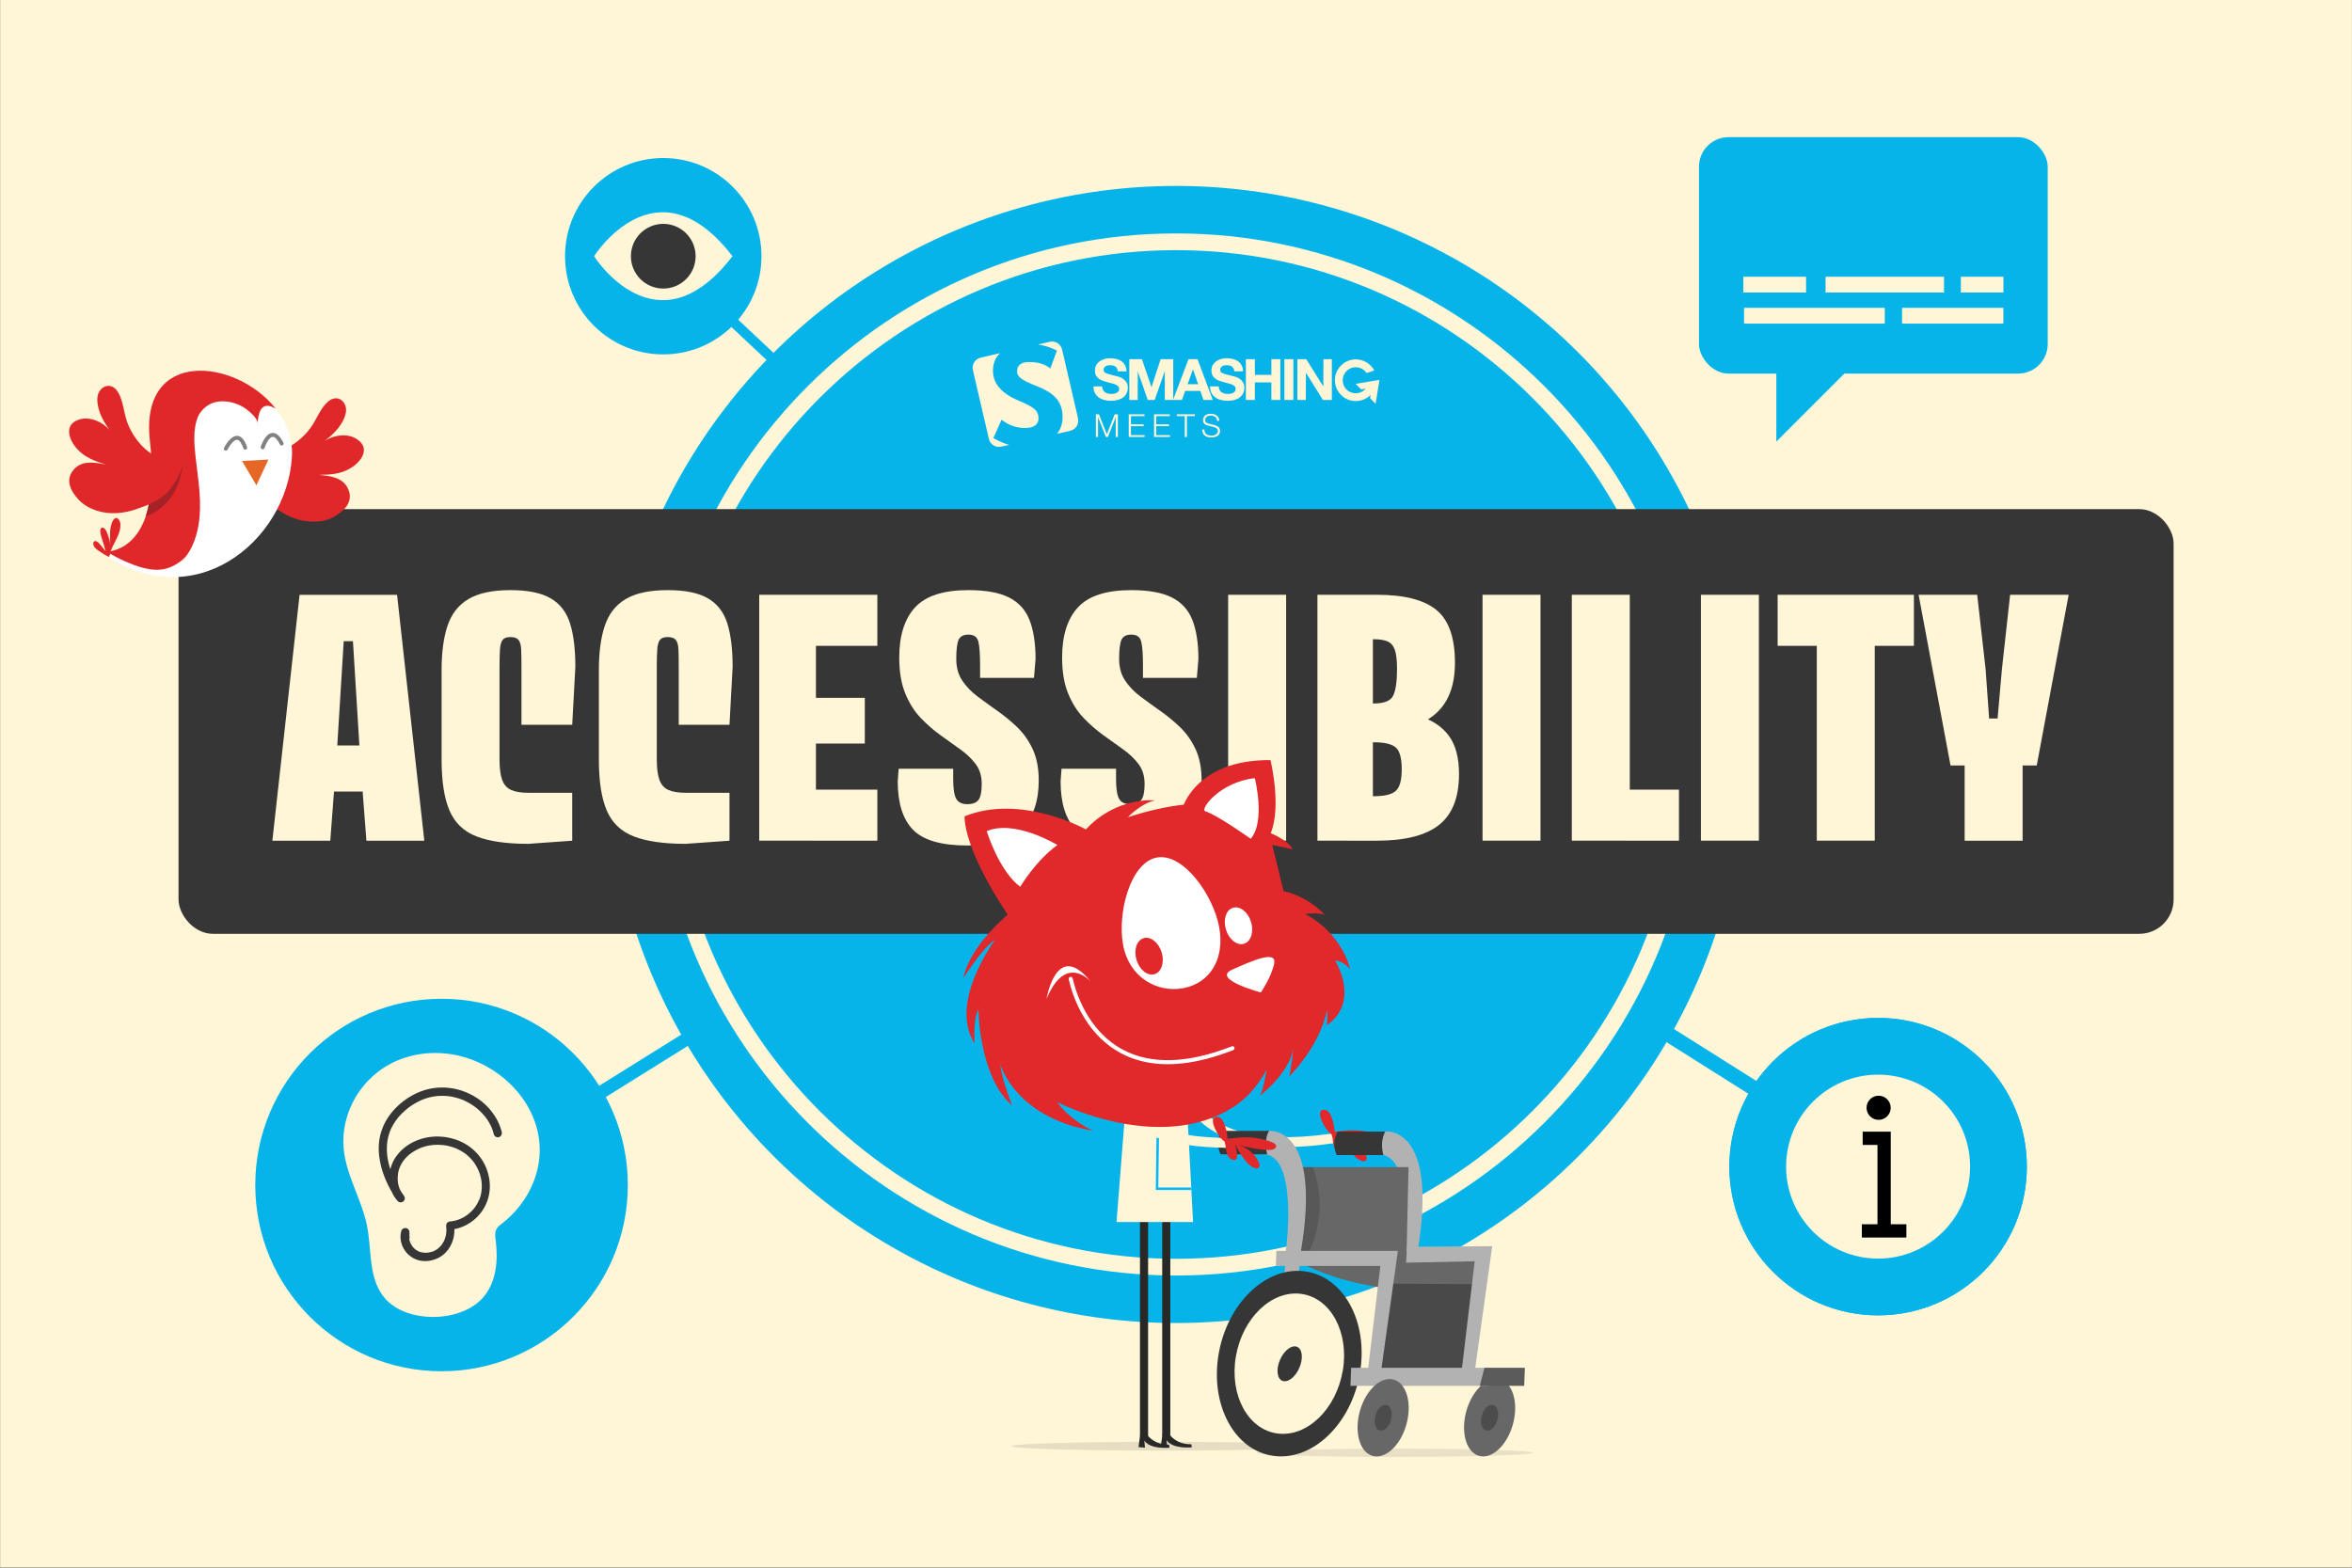 <svg viewBox="0 0 450 300" xmlns="http://www.w3.org/2000/svg"><rect x="0" y="0" width="450" height="300" fill="#333333" stroke="none"/><path d="m.02 0h449.97v299.96h-449.97z" fill="#fff5d7"/><path d="m88.39 225.63 80.8-50.41" fill="none" stroke="#06b4ea" stroke-miterlimit="10" stroke-width="2.5"/><path d="m126.9 49.03 106.38 99.89" fill="none" stroke="#06b4ea" stroke-miterlimit="10" stroke-width="1.91"/><circle cx="126.9" cy="49.03" fill="#06b4ea" r="18.79"/><path d="m113.66 49.03s11.93 18.92 26.48 0c-14.55-18.92-26.48 0-26.48 0z" fill="#fff5d7"/><circle cx="126.9" cy="49.03" fill="#363636" r="6.19"/><path d="m359.33 223.25-96.75-61" fill="none" stroke="#06b4ea" stroke-miterlimit="10" stroke-width="2.89"/><circle cx="359.33" cy="223.25" fill="#06b4ea" r="28.46"/><circle cx="225.01" cy="144.38" fill="#06b4ea" r="108.8"/><path d="m225.01 244.09c-54.98 0-99.71-44.73-99.71-99.71s44.73-99.71 99.71-99.71 99.71 44.73 99.71 99.71-44.73 99.71-99.71 99.71zm0-196.22c-53.22 0-96.51 43.3-96.51 96.51s43.3 96.51 96.51 96.51 96.51-43.3 96.51-96.51-43.3-96.51-96.51-96.51z" fill="#fff5d7"/><path d="m261.65 73.08-2.29.38 1.06 1.05.87-.14c-.56.66-1.46 1.03-2.44.83s-1.72-.98-1.9-1.93c-.31-1.6.9-2.99 2.45-2.99.85 0 1.61.44 2.06 1.1l1.48-.47c-.68-1.27-2.01-2.14-3.54-2.14-2.46 0-4.4 2.22-3.93 4.75.28 1.49 1.43 2.72 2.9 3.1s2.92-.11 3.86-1.04l-.1.62 1.06 1.06.37-2.28.37-2.28-2.28.37zm-46.15.07c-.18-.29-.4-.5-.65-.68-.25-.16-.52-.29-.77-.36-.27-.09-.47-.14-.6-.16l-1.19-.31c-.31-.08-.54-.16-.71-.24s-.29-.16-.34-.26-.08-.23-.08-.37c0-.17.03-.3.1-.42.08-.1.17-.19.28-.26.12-.08.24-.13.37-.16.14-.03.28-.05.42-.05.2 0 .4.03.58.06s.34.1.48.19c.13.09.24.21.32.36.09.15.14.35.15.58h1.67c0-.45-.1-.83-.27-1.15s-.4-.58-.69-.79c-.29-.2-.63-.35-1.01-.44-.36-.09-.76-.14-1.16-.14-.35 0-.7.04-1.04.14-.35.1-.66.24-.94.44-.28.19-.51.44-.68.74-.17.29-.25.64-.25 1.04 0 .36.06.66.19.92.14.25.32.46.53.62.21.17.47.31.74.41.28.1.57.19.86.26.29.08.57.15.84.22.28.07.53.14.74.23.22.09.4.2.53.33.14.13.2.3.2.52 0 .19-.04.36-.15.49-.1.12-.24.21-.38.3-.15.07-.32.12-.49.14-.17.03-.34.03-.49.03-.23 0-.45-.02-.66-.07s-.39-.14-.56-.25c-.15-.12-.27-.27-.37-.46-.1-.18-.15-.4-.15-.66h-1.65c-.01.48.08.89.26 1.25.17.35.42.63.73.86s.67.39 1.07.49c.41.11.82.16 1.26.16.53 0 .99-.06 1.4-.18.41-.13.74-.3 1.02-.52.28-.23.48-.49.62-.8.13-.3.2-.63.2-.99 0-.44-.09-.79-.28-1.07zm13.64-4.41h-1.75l-2.92 7.7v-7.7h-2.41l-1.74 5.36-1.84-5.36h-2.41v7.8h1.6l.02-5.47 1.91 5.47h1.32l1.94-5.52v5.52h3.28l.62-1.73h2.91l.59 1.73h1.78l-2.92-7.8zm-1.92 4.78 1.03-2.85.99 2.85zm10.58-.37c-.18-.29-.4-.5-.65-.68-.25-.16-.52-.29-.77-.36-.26-.09-.46-.14-.6-.16l-1.2-.31c-.29-.08-.53-.16-.7-.24s-.28-.16-.34-.26c-.05-.1-.08-.23-.08-.37 0-.17.03-.3.1-.42.07-.1.16-.19.27-.26.13-.08.25-.13.39-.16s.27-.05.41-.05c.21 0 .41.03.58.06.18.03.34.1.47.19.14.09.25.21.32.36.09.15.15.35.16.58h1.66c0-.45-.08-.83-.26-1.15-.16-.32-.4-.58-.69-.79-.29-.2-.63-.35-1.01-.44-.37-.09-.76-.14-1.17-.14-.34 0-.69.04-1.04.14s-.66.24-.94.44c-.27.19-.5.44-.68.74-.17.29-.25.64-.25 1.04 0 .36.07.66.19.92.15.25.32.46.54.62.21.17.47.31.74.41s.56.19.85.26c.28.08.57.15.84.22s.52.14.74.23.39.2.53.33.2.3.2.52c0 .19-.04.36-.15.49-.09.12-.22.21-.37.3-.16.07-.32.12-.5.14-.18.03-.33.03-.49.03-.22 0-.43-.02-.65-.07-.2-.05-.4-.14-.55-.25-.16-.12-.28-.27-.38-.46-.09-.18-.14-.4-.14-.66h-1.66c-.01.48.08.89.26 1.25.18.35.43.63.74.86s.67.39 1.07.49c.41.11.82.16 1.25.16.53 0 1-.06 1.4-.18.42-.13.75-.3 1.02-.52.27-.23.48-.49.62-.8.14-.3.2-.63.2-.99 0-.44-.09-.79-.28-1.07zm5.45-4.41v2.99h-3.16v-2.99h-1.72v7.8h1.72v-3.37h3.16v3.37h1.71v-7.8zm2.49 0v7.8h1.72v-7.8zm7.47 0-.02 5.23-3.26-5.23h-1.7v7.8h1.61l.02-5.22 3.25 5.22h1.71v-7.8h-1.6z" fill="#fff5d7"/><path d="m206.26 80.07-3.05-13.17c-.25-1.07-1.32-1.74-2.38-1.49l-2.23.51c.25.04.51.09.76.14.99.22 1.95.56 2.86 1.03l-1.27 3.43c-.97-.82-2.32-1.24-4.04-1.24-1.54 0-2.32.61-2.32 1.84 0 .48.26.92.76 1.3.51.39 1.59.92 3.26 1.58 1.14.44 2.05.96 2.75 1.53.33.27.61.55.85.84.73.93 1.09 2.06 1.09 3.39s-.36 2.37-1.06 3.26l2.52-.58c1.07-.25 1.73-1.31 1.49-2.38z" fill="#fff5d7"/><path d="m194.89 76.66c-.89-.37-1.66-.78-2.31-1.23-1.73-1.21-2.6-2.69-2.6-4.47 0-1.18.33-2.17.97-2.97.12-.14.24-.28.37-.41l-3.69.86c-1.07.24-1.73 1.3-1.49 2.38l3.06 13.17c.25 1.07 1.31 1.73 2.38 1.48l1.52-.34s-.09-.02-.13-.03c-.75-.2-1.71-.62-2.92-1.26l1.58-3.52c1.33 1.05 2.82 1.58 4.48 1.58s2.59-.62 2.59-1.84c0-.72-.26-1.32-.77-1.77-.52-.46-1.54-1-3.04-1.63z" fill="#fff5d7"/><path d="m209.65 79.28h.61l1.51 3.81 1.5-3.81h.61v4.35h-.41v-3.76h-.01l-1.49 3.76h-.39l-1.49-3.76h-.01v3.76h-.41v-4.35z" fill="#fff5d7"/><path d="m215.96 79.28h3.01v.35h-2.59v1.57h2.43v.35h-2.43v1.72h2.62v.35h-3.04v-4.35z" fill="#fff5d7"/><path d="m220.8 79.28h3.01v.35h-2.59v1.57h2.43v.35h-2.43v1.72h2.62v.35h-3.04v-4.35z" fill="#fff5d7"/><path d="m225.16 79.28h3.45v.35h-1.52v4h-.41v-4h-1.52z" fill="#fff5d7"/><path d="m230.44 82.19c-.02.9.63 1.17 1.42 1.17.46 0 1.15-.25 1.15-.88 0-.49-.49-.69-.9-.79l-.97-.24c-.51-.13-.98-.37-.98-1.05 0-.43.27-1.22 1.5-1.22.86 0 1.62.46 1.61 1.35h-.41c-.02-.66-.57-1-1.19-1-.57 0-1.09.22-1.09.87 0 .41.3.58.66.66l1.06.26c.62.16 1.13.43 1.13 1.15 0 .3-.12 1.24-1.67 1.24-1.03 0-1.79-.46-1.74-1.52h.41z" fill="#fff5d7"/><rect fill="#363636" height="81.27" rx="6.57" width="381.71" x="34.16" y="97.43"/><g fill="#fff5d7"><path d="m52.11 160.88 5.21-47.05h8.99l-1.98 32.07-1.14 14.98h-11.09zm6.66-9.41v-8.81h15.28v8.81zm4.49-28.77v-8.87h6.89v8.87zm6.84 38.18-1.14-14.98-1.98-32.07h8.99l5.21 47.05h-11.09z"/><path d="m97.67 112.93c3.32 0 5.87.52 7.67 1.56s3.04 2.64 3.72 4.79c.68 2.16 1.02 4.94 1.02 8.33l-.6 11.09h-9.71v-11.09c0-1.4-.02-2.52-.06-3.36s-.21-1.44-.51-1.8-.81-.54-1.53-.54-1.22.18-1.5.54-.45.96-.51 1.8-.09 1.96-.09 3.36v17.74c0 1.68.17 2.98.51 3.9s.91 1.56 1.71 1.92 1.9.54 3.3.54h8.39v9.17l-8.39.6c-4.16 0-7.45-.47-9.89-1.41s-4.17-2.58-5.18-4.92c-1.02-2.34-1.53-5.6-1.53-9.8v-17.14c0-3.4.38-6.22 1.14-8.48s2.09-3.96 3.99-5.09c1.9-1.14 4.59-1.71 8.06-1.71z"/><path d="m127.76 112.93c3.32 0 5.87.52 7.67 1.56s3.04 2.64 3.72 4.79c.68 2.16 1.02 4.94 1.02 8.33l-.6 11.09h-9.71v-11.09c0-1.4-.02-2.52-.06-3.36s-.21-1.44-.51-1.8-.81-.54-1.53-.54-1.22.18-1.5.54-.45.96-.51 1.8-.09 1.96-.09 3.36v17.74c0 1.68.17 2.98.51 3.9s.91 1.56 1.71 1.92 1.9.54 3.3.54h8.39v9.17l-8.39.6c-4.16 0-7.45-.47-9.89-1.41s-4.17-2.58-5.18-4.92c-1.02-2.34-1.53-5.6-1.53-9.8v-17.14c0-3.4.38-6.22 1.14-8.48s2.09-3.96 3.99-5.09c1.9-1.14 4.59-1.71 8.06-1.71z"/><path d="m145.26 113.82h10.85v47.05h-10.85zm10.25 0h12.35v9.77h-12.35zm0 19.72h9.95v8.75h-9.95zm0 17.57h12.35v9.77h-12.35z"/><path d="m185.3 112.93c3.32 0 5.9.47 7.76 1.41s3.17 2.39 3.93 4.35 1.14 4.44 1.14 7.43l-.3 3.6h-10.31v-2.4c0-2.12-.11-3.63-.33-4.53s-.85-1.35-1.89-1.35c-.96 0-1.59.33-1.89.99s-.45 1.89-.45 3.69c0 1.6.38 2.97 1.14 4.11s1.74 2.16 2.94 3.06 2.47 1.82 3.81 2.76 2.61 1.99 3.81 3.15 2.18 2.56 2.94 4.2 1.14 3.64 1.14 5.99c0 3.88-1.04 6.91-3.12 9.11s-5.59 3.3-10.55 3.3-8.41-1-10.37-3-2.94-5.09-2.94-9.29l.18-2.4h10.43v1.98c0 1.8.19 3.05.57 3.75s1.09 1.05 2.13 1.05 1.76-.28 2.16-.84.6-1.58.6-3.06-.38-2.73-1.14-3.75-1.74-1.96-2.94-2.82-2.47-1.77-3.81-2.73-2.61-2.07-3.81-3.33-2.18-2.82-2.94-4.68-1.14-4.14-1.14-6.86c0-4.2 1.01-7.39 3.03-9.59s5.42-3.3 10.22-3.3z"/><path d="m216.46 112.93c3.32 0 5.9.47 7.76 1.41s3.17 2.39 3.93 4.35 1.14 4.44 1.14 7.43l-.3 3.6h-10.31v-2.4c0-2.12-.11-3.63-.33-4.53s-.85-1.35-1.89-1.35c-.96 0-1.59.33-1.89.99s-.45 1.89-.45 3.69c0 1.6.38 2.97 1.14 4.11s1.74 2.16 2.94 3.06 2.47 1.82 3.81 2.76 2.61 1.99 3.81 3.15 2.18 2.56 2.94 4.2 1.14 3.64 1.14 5.99c0 3.88-1.04 6.91-3.12 9.11s-5.59 3.3-10.55 3.3-8.41-1-10.37-3-2.94-5.09-2.94-9.29l.18-2.4h10.43v1.98c0 1.8.19 3.05.57 3.75s1.09 1.05 2.13 1.05 1.76-.28 2.16-.84.6-1.58.6-3.06-.38-2.73-1.14-3.75-1.74-1.96-2.94-2.82-2.47-1.77-3.81-2.73-2.61-2.07-3.81-3.33-2.18-2.82-2.94-4.68-1.14-4.14-1.14-6.86c0-4.2 1.01-7.39 3.03-9.59s5.42-3.3 10.22-3.3z"/><path d="m234.98 113.82h11.09v47.05h-11.09z"/><path d="m252.06 113.82h10.61v47.05h-10.61zm10.79 20.8c2 0 3.24-.51 3.72-1.53s.72-2.73.72-5.12c0-1.6-.14-2.8-.42-3.6s-.74-1.34-1.38-1.62-1.52-.42-2.64-.42h-4.86v-8.51h5.45c5.23 0 9.03.97 11.39 2.91s3.54 5.3 3.54 10.1c0 4.48-1.31 7.79-3.93 9.95s-6.48 3.24-11.6 3.24h-5.45v-5.39h5.45zm0 17.75c2.04 0 3.44-.34 4.2-1.02s1.14-2.06 1.14-4.14-.38-3.51-1.14-4.17-2.16-.99-4.2-.99h-5.45v-6.05h5.45c3.4 0 6.31.36 8.75 1.08s4.3 1.96 5.6 3.72 1.95 4.2 1.95 7.31c0 4.48-1.27 7.72-3.81 9.74s-6.5 3.03-11.9 3.03h-5.45v-8.51z"/><path d="m283.65 113.82h11.09v47.05h-11.09z"/><path d="m300.73 113.82h11.09v47.05h-11.09zm10.25 37.29h10.25v9.77h-10.25z"/><path d="m325.43 113.82h11.09v47.05h-11.09z"/><path d="m340.11 113.82h26.07v9.77h-26.07zm7.49 0h11.09v47.05h-11.09z"/><path d="m384.58 113.82h11.21l-6.11 32.67h-2.7v14.39h-11.09v-14.39h-2.7l-6.11-32.67h11.21l1.62 14.33.66 9.35h1.62l.84-9.53 1.56-14.15z"/></g><path d="m47.22 85.54c4.09 3.02 9.53-.05 12.14-3.59 1.15-1.55 1.92-3.8 3.32-5.02 1.96-1.82 4.12.17 3.39 2.47-.63 2.2-2.59 4.02-4.42 5.31 1.73-1.38 4.71-1.98 6.65-.66 2.73 1.77.72 4.47-1.37 5.62-1.84 1.09-3.87 1.17-5.95 1.21 2.14.2 4.61.44 5.62 2.67 1.09 2.38-.64 4.15-2.6 5.29-1.13.66-2.44.95-3.73.99-2.62.09-5.09-.87-7.22-2.36-1.8-1.27-3.62-2.7-4.76-4.61-.94-1.7-1.94-4.76-1-6.58l-.08-.72z" fill="#e0282b"/><path d="m19.18 105.61s12.14 1.69 9.51-21.16c-2.62-22.85 28.18-13.2 27.16 3.02-1.02 16.21-18.91 30.86-36.67 18.14z" fill="#fff"/><path d="m20.54 105.59c3.1-.36 10.21-3.11 8.14-21.14-2.06-17.96 16.54-15.84 24.09-6.23-.23-.14-.48-.27-.74-.37-2.16-.87-2.64 1.4-2.72 3.04-.24-.98-1.24-1.84-1.99-2.45-1.71-1.36-4.23-2.02-6.36-1.42-1.23.35-2.51 1.45-3.03 2.61-1.02 2.26-.8 5.27-.53 7.68.43 3.77 1.09 7.55.8 11.36-.2 2.58-.88 5.33-2.38 7.48-.85 1.21-2.62 2.28-4.03 2.66-2.67.7-5.57-.38-7.99-1.45-1.1-.49-2.21-1.06-3.26-1.75z" fill="#e0282b"/><path d="m21.07 106.03c.1-.78.52-1.52.87-2.21.38-.76.79-1.52.98-2.35.16-.68.24-1.53-.24-2.11-.52-.61-1.04.08-1.24.59-.27.68-.37 1.45-.39 2.18-.02.75.04 1.49.03 2.24.01-.78-.29-1.63-.57-2.34-.13-.33-.4-1.01-.84-1.05-.88-.08-.3 1.69-.19 2.03.26.8.5 1.61.73 2.42-.36-.31-.61-.73-.93-1.08-.26-.29-.52-.7-.93-.79-.31-.07-.51.13-.51.44 0 .66.59 1.1 1.08 1.43.62.42 1.25.85 1.93 1.15l.23-.54z" fill="#e0282b"/><path d="m51.36 87.94-5.05.28 2.75 4.66z" fill="#e66725"/><path d="m27.9 98.78s6.59-1.67 7.07-10.64l-6.41 7.65s-.03.94-.66 3z" fill="#a62226"/><path d="m34.96 87.68c-4.78 1.74-9.12-2.75-10.62-6.88-.66-1.81-.77-4.19-1.77-5.76-1.36-2.3-4-1-3.95 1.41-.01 2.29 1.35 4.59 2.74 6.34-1.27-1.81-3.95-3.23-6.19-2.51-3.12.93-1.95 4.08-.28 5.77 1.46 1.57 3.38 2.22 5.36 2.85-2.11-.41-4.55-.88-6.15.97-1.72 1.98-.56 4.16 1 5.81.9.95 2.07 1.6 3.3 2.01 2.49.83 5.13.61 7.59-.22 2.08-.7 4.23-1.56 5.87-3.08 1.38-1.37 3.45-4.66 3.07-6.68z" fill="#e0282b"/><path d="m50.28 85.98c.15 0 .28-.11.33-.26.26-.79.9-2.07 1.55-2.12.42-.03.92.49 1.41 1.46.09.18.32.26.5.16.18-.09.26-.32.16-.5-.66-1.31-1.36-1.92-2.12-1.87h-.01c-1.36.11-2.12 2.37-2.21 2.63-.06.2.04.41.24.47.05.01.09.02.14.02z" fill="#818181"/><path d="m46.94 86.05s.06 0 .1-.02c.2-.07.3-.28.23-.47-.48-1.4-1.08-2.1-1.85-2.15-1.34-.09-2.43 2.05-2.55 2.29-.09.18-.01.41.17.5s.41.01.5-.17c.37-.75 1.22-1.92 1.83-1.88.42.03.84.61 1.19 1.64.06.16.21.26.38.25z" fill="#818181"/><rect fill="#06b4ea" height="45.24" rx="5.65" width="66.72" x="325.06" y="26.25"/><path d="m339.86 65.32v19.18l19.81-19.81z" fill="#06b4ea"/><path d="m333.54 52.96h12.01v3.02h-12.01z" fill="#fff5d7"/><path d="m349.28 52.96h22.66v3.02h-22.66z" fill="#fff5d7"/><path d="m375.16 52.96h8.15v3.02h-8.15z" fill="#fff5d7"/><path d="m333.68 58.91h26.93v3.02h-26.93z" fill="#fff5d7"/><path d="m363.91 58.91h19.39v3.02h-19.39z" fill="#fff5d7"/><circle cx="84.48" cy="226.77" fill="#06b4ea" r="35.64"/><path d="m71.22 206.04c-3.49 3.17-5.61 7.88-5.53 12.66.09 5.64 3.51 10.57 4.56 16.02 1 5.18.01 11.49 4.82 15.03 4.66 3.43 13.46 3 17.36-1.46 2.52-2.87 2.9-7.06 2.42-10.85-.1-.78-.22-1.62.17-2.3.24-.42.65-.71 1.03-1.01 3.4-2.63 5.92-6.42 6.84-10.62 2.2-10.04-5.57-19.24-15.08-21.48-4.81-1.13-10.06-.46-14.25 2.21-.83.53-1.61 1.13-2.34 1.79z" fill="#fff5d7"/><path d="m78.33 236.71c0-.31 0-.63 0-.94 0-.39-.3-.72-.68-.77s-.76.18-.87.56c-.33 1.14-.12 2.39.47 3.41s1.56 1.82 2.71 2.16c1.2.36 2.49.21 3.63-.28s2.02-1.36 2.59-2.42c.32-.59.55-1.23.66-1.89.13-.75.13-1.47.02-2.22l-.76 1c2.9-.21 5.57-2.1 6.81-4.72.64-1.35.91-2.84.78-4.33s-.62-3-1.45-4.29-1.96-2.36-3.29-3.12-2.9-1.22-4.47-1.34c-2.96-.24-6.14.83-8.13 3.09-.49.55-.92 1.17-1.22 1.85-.33.73-.53 1.47-.62 2.27-.17 1.44.13 2.98.9 4.22.2.32.44.63.69.91.28.3.84.3 1.12 0 .14-.15.24-.35.23-.56 0-.22-.09-.38-.23-.56.22.28.11.14.05.06-.07-.1-.14-.19-.21-.29-.24-.35-.47-.7-.68-1.06-.31-.53-.6-1.06-.87-1.62-.08-.16-.15-.32-.22-.48-.04-.08-.07-.17-.11-.25 0-.02-.01-.03-.02-.05-.05-.11.08.18.04.1-.02-.05-.04-.1-.06-.14-.15-.36-.28-.72-.41-1.09-.29-.88-.51-1.78-.64-2.7l.03.21c-.13-1-.15-2.01-.01-3.01l-.03.21c.11-.82.32-1.62.63-2.38.07-.18-.07.16 0 0 .02-.05.04-.09.06-.14.05-.11.1-.21.15-.32.1-.19.2-.38.31-.57.12-.2.24-.4.38-.6.06-.09.12-.18.18-.26.03-.04.06-.09.1-.13.02-.03.04-.05.06-.08.08-.1-.01 0-.04.04.06-.1.15-.19.22-.28.09-.1.17-.21.27-.31.17-.19.34-.37.52-.55.38-.38.79-.73 1.21-1.06.1-.08-.04.03-.05.04.02-.02.05-.04.07-.05.05-.04.11-.08.16-.12.11-.08.21-.15.32-.23.21-.14.42-.28.64-.41.42-.25.85-.47 1.29-.67.06-.03.28-.12.03-.02.06-.03.12-.05.19-.08.12-.05.25-.1.37-.14.23-.08.47-.16.71-.23.49-.14.99-.24 1.5-.31l-.21.03c.96-.13 1.94-.13 2.91 0l-.21-.03c.85.12 1.68.33 2.48.63.09.04.19.07.28.11.02 0 .04.02.07.03-.23-.09-.14-.06-.09-.04s.11.05.16.07c.19.09.38.18.57.28.37.19.73.4 1.08.63.17.11.34.23.5.35.04.03.08.06.13.09.13.1-.16-.12 0 0 .08.06.16.13.24.2.32.27.62.55.91.85.14.14.27.29.4.44.06.07.12.15.19.22.03.04.06.07.09.11.02.02.09.12 0 0s-.02-.03 0 0c.25.32.47.66.68 1.01.11.19.22.39.32.59.05.1.1.2.14.3.02.05.05.1.07.15s.05.14-.04-.1c.01.03.03.06.04.09.17.42.3.84.41 1.28.1.4.57.68.97.55.42-.14.65-.54.55-.97-.37-1.54-1.13-2.94-2.12-4.16s-2.22-2.2-3.59-2.93c-1.47-.78-3.07-1.26-4.72-1.4s-3.41.09-4.99.68c-1.86.7-3.54 1.82-4.92 3.25-1.26 1.29-2.23 2.85-2.75 4.58-.44 1.45-.55 3.01-.37 4.51.16 1.39.5 2.74 1.02 4.04.41 1.05.91 2.07 1.48 3.03.29.48.59.95.92 1.4.05.07.11.15.17.22l1.12-1.12c-.05-.05-.09-.1-.14-.15-.03-.03-.12-.12-.13-.16 0 .03.12.16.04.05-.02-.03-.04-.05-.06-.08-.04-.06-.08-.11-.11-.17-.14-.22-.27-.46-.38-.7-.02-.05-.06-.16.02.06-.01-.03-.02-.05-.03-.08-.03-.06-.05-.13-.07-.19-.05-.13-.09-.26-.12-.39-.07-.26-.13-.53-.16-.8l.03.21c-.08-.57-.07-1.15 0-1.73l-.03.21c.04-.31.11-.63.2-.93.04-.15.09-.29.14-.43.03-.08.06-.16.09-.23 0 0-.08.19-.03.07.02-.05.05-.1.07-.15.14-.29.3-.57.48-.84.04-.06.08-.12.12-.17s.23-.28.05-.08c.11-.12.2-.25.31-.37.21-.24.44-.46.68-.67.06-.06.13-.11.2-.16.05-.04.25-.18.04-.03.14-.1.27-.2.42-.3.27-.18.56-.35.85-.5.14-.07.28-.14.42-.21.07-.03.13-.06.2-.09-.22.1-.08.03-.03.01s.09-.04.14-.06c.69-.27 1.41-.45 2.15-.55l-.21.03c.88-.12 1.77-.11 2.65 0l-.21-.03c.76.1 1.51.29 2.22.56.08.03.16.06.25.1.13.05-.15-.07-.03-.01.05.02.11.05.16.07.17.08.35.16.51.25.33.18.65.37.96.59.08.05.16.11.23.17.02.01.04.03.05.04.07.05-.08-.06-.07-.06.04.03.08.06.12.1.15.12.29.25.43.38.27.25.53.53.77.81.03.03.05.07.08.1.11.13-.09-.11 0 0 .06.07.11.15.16.22.11.15.21.31.31.47.2.32.37.65.52.99.02.05.04.09.06.14.01.02.04.1 0-.02-.05-.12 0-.02 0 0 .04.1.08.2.12.3.07.19.13.39.19.59.12.4.2.82.26 1.23l-.03-.21c.09.71.09 1.42 0 2.13l.03-.21c-.04.32-.11.65-.19.96-.04.15-.08.29-.13.43-.03.08-.05.15-.08.23-.02.07-.14.33-.03.07-.26.56-.55 1.1-.92 1.59-.03.05-.11.13.04-.05-.03.03-.05.06-.08.1-.04.05-.09.1-.13.16-.11.12-.21.24-.33.36-.22.22-.45.44-.69.63-.03.03-.06.05-.09.08-.1.08.06-.05.06-.05-.06.05-.13.1-.2.14-.13.09-.27.18-.4.27-.26.16-.52.31-.8.43-.06.03-.35.15-.09.04-.08.03-.15.06-.22.09-.16.06-.33.12-.5.17-.34.1-.68.17-1.03.22l.21-.03c-.13.02-.27.03-.4.04-.26.02-.46.11-.62.31s-.18.43-.14.69c0 .03 0 .06.01.09l-.03-.21c.07.51.07 1.02 0 1.52l.03-.21c-.06.41-.15.81-.3 1.2-.02.05-.04.09-.05.14-.01.03-.02.06-.03.08 0 0 .07-.17.04-.09-.05.1-.09.2-.14.29-.09.18-.2.35-.31.52-.03.04-.06.08-.09.12-.02.02-.03.05-.05.07-.05.07.06-.08.06-.07-.06.09-.14.17-.21.25-.14.15-.29.3-.45.44-.04.03-.08.06-.11.09-.07.05.08-.07.08-.06-.02.02-.05.03-.07.05-.08.06-.16.11-.24.17-.17.11-.35.21-.54.29-.02 0-.04.02-.06.03-.14.06.14-.05.05-.02-.05.02-.1.04-.16.06-.11.04-.21.07-.32.1-.22.06-.45.11-.68.14l.21-.03c-.39.05-.78.05-1.17 0l.21.03c-.22-.03-.44-.08-.65-.14-.09-.03-.19-.06-.28-.1-.2-.08.12.06 0 0-.05-.02-.1-.05-.15-.07-.18-.09-.34-.2-.5-.31-.11-.08.16.13 0 0-.04-.03-.08-.07-.12-.1-.07-.07-.15-.13-.21-.21s-.13-.15-.2-.22c-.04-.05-.14-.21 0 0-.03-.04-.06-.09-.09-.13-.11-.16-.21-.33-.3-.51-.02-.05-.04-.1-.07-.14-.06-.12.08.2 0 0-.03-.09-.06-.17-.09-.26-.06-.2-.11-.4-.14-.61l.03.21c-.04-.31-.04-.62 0-.93l-.03.21c.02-.16.06-.31.1-.46l-1.55-.21v.94c0 .41.36.81.79.79s.79-.35.79-.79z" fill="#363636"/><circle cx="359.33" cy="223.25" fill="#06b4ea" r="28.46"/><circle cx="359.33" cy="223.25" fill="#fff5d7" r="17.6"/><path d="m361.75 234.28v-15.18-2.54h-2.54-2.83v2.54h2.83v15.18h-2.99v2.54h8.52v-2.54z"/><circle cx="359.43" cy="211.99" r="2.31"/><path d="m245.92 219.51c-6.87 0-12.13-1.46-15.68-4.39-4.13-3.39-4.3-7.49-4.31-7.66l1.87-.06c0 .14.18 3.48 3.67 6.31 3.33 2.7 10.39 5.4 25.15 2.93l.31 1.85c-4.04.68-7.71 1.01-11.01 1.01z" fill="#fff5d7"/><path d="m254.99 218.04c.08.78.25 2.14 1.15 2.49 1.74.69.85-2.13.63-2.95.51.97 1.04 1.93 1.71 2.81.36.47.72.96 1.21 1.32.35.26 1.26.81 1.67.34s-.27-1.46-.54-1.87c-.77-1.15-2.1-2.08-3.51-2.44 1.06.27 2.14.51 3.22.7.69.12 1.38.22 2.08.25.54.03 1.34.09 1.79-.27 1.26-1.03-2.27-1.74-2.82-1.85-2.16-.44-3.87-.29-6.04-.01l-.15.02c-.15-1.01-.53-4.21-2.07-4.22-2 .05.4 4.17 1.45 4.71l.24.97z" fill="#e1282b"/><ellipse cx="222.36" cy="276.75" opacity=".1" rx="28.82" ry=".84"/><path d="m222.36 231.79h1.55v42.95h-1.55z" fill="#282827"/><path d="m218.11 230.64h1.55v44.13h-1.55z" fill="#282827"/><path d="m223.83 274.59s1.23 1.86 4.1 1.79l.09.59s-3.66.38-4.81-1.35l.11 1.34-1.23-.1.32-2.43 1.42.17z" fill="#282827"/><path d="m219.57 274.66s1.23 1.86 4.1 1.79l.09.59s-3.66.38-4.81-1.35l.11 1.34-1.23-.1.32-2.43 1.42.17z" fill="#282827"/><path d="m228.27 233.85h-14.65l1.11-14.08.24-3.09.04-.45.03-.39.08-1.06.02-.22.02-.31.07-.85.05-.66.07-.85.21-2.72.03-.31.13-1.63 3.61.07h.25l1.41.03.31.01 5.56.1.01.16.07 1.26.14 2.72.06 1.14.05.77.02.36.05 1.05v.05l.05.85.02.38.05.91.54 10.16.02.48z" fill="#fff5d7"/><path d="m227.94 227.72h-6.81l.15-11.01c.15.05.31.1.48.15l-.15 10.39h6.3l.02.48z" fill="#03b8ff"/><path d="m215.07 209.31-17.71-8.31-3.3-22.26-.93-7.08-6.75-13.41 4.1-3.11 12.07 2.78 13.12 6.47 16.95-12.54 8.59-6.34.39 18.51 6.34 13.99-2.86 14.33-13.44 14.59z" fill="#fff"/><path d="m192.81 175.03s-7.21 5.87-8.5 12.16c0 0 3.7-5.91 6.11-7.37 0 0-9.03 11.9-3.95 19.87 0-.12-.36-4.56.73-6.51.03 1.65.49 13.22 6.44 18.36 0 0-2.11-5.38-2.25-7.88 0 0 2.3 8.58 14.32 11.96 1.09.31 2.27.57 3.52.79 0 0-1.19-.46-2.75-1.52-1.31-.89-2.89-2.2-4.25-4 .09.04 2.32 1.18 5.76 2.33 1.06.35 2.23.71 3.49 1.03 1.14.29 2.35.56 3.61.79.22.04.45.08.67.11.36.06.72.11 1.09.16 2.57.35 5.3.47 8.06.21.77-.07 1.55-.18 2.32-.32.18-.03.36-.07.54-.1 1.09-.22 2.18-.51 3.26-.88 1.25-.43 2.48-.97 3.68-1.63.36-.2.72-.41 1.07-.63.11-.07.22-.14.34-.21 1.71-1.11 4.19-3.24 6.23-7.08 0 0-.7 4.32-1.33 5.01 0 0 5.4-3.98 6.42-8.89 0 0-.47 4.38-.83 5.25 0 0 5.86-5.63 7.31-12.87 0 0 .13 2.55-.13 3.04 0 0 6.49-3.53 1.66-12.42 0 0 1.69.12 2.86 1.71 0 0-1.31-6.72-8.63-10.62 0 0 2.91-.29 3.8.23-.08-.1-2.85-3.39-7.9-4.59l-2.16-8.83 3.86.83s-.36-1.44-4.16-3.08c2.12-5.12-.04-13.98-.04-13.98-.65 0-1.28 0-1.89.04-10.53.56-13.9 6.55-14.71 8.48-2.86.31-6.39 1.02-10.68 2.4.07-.08 2.41-2.57 5.15-3.22 0 0-7.34-.76-13.19 5.56 0 0-12.4-6.9-23.21-2.5 0 0-.48 5.69 8.23 18.79zm-5.33 17.95c-.06 0-.11 0-.15 0 .05-.07.1-.14.16-.2v.2zm45.79-15.52c1.11 6.14-1.85 10.73-6.93 11.65s-10.36-2.18-11.47-8.32 1.4-15.77 6.48-16.69 10.8 7.22 11.92 13.36zm-44.49-18.41c5.46-2.3 13.53 2.66 13.53 2.66-4.08 2.9-7.12 7.99-7.12 7.99-4.1-3.08-6.41-10.65-6.41-10.65zm50.52 1.47s-6.3-4.5-8.72-5.29c-1.04-.34 2.78-5.58 9.5-6.32 0 0 2.1 8.28-.79 11.61z" fill="#e1282b"/><path d="m235.74 185.56c-4.04 1.82 5.49 4.36 5.49 4.36s2.05-2.96 2.55-5.53c.51-2.58-4-.65-8.04 1.17z" fill="#fff"/><path d="m208.7 187.88c-6.58-8.24-8.47 3.26-8.47 3.26 3.72-8.88 8.47-3.26 8.47-3.26z" fill="#fff"/><path d="m218.17 203c4.98 1.32 10.94.64 17.78-2.05.2-.08.3-.3.22-.5s-.3-.3-.5-.22c-8.4 3.3-15.41 3.52-20.82.65-6.92-3.67-9.11-11.37-9.62-13.65-.05-.21-.25-.34-.46-.29s-.34.25-.29.46c.33 1.48 1.16 4.41 2.98 7.38 1.84 3 4.21 5.28 7.03 6.78 1.16.62 2.39 1.1 3.69 1.44z" fill="#fff"/><ellipse cx="219.8" cy="182.97" fill="#e1282b" rx="2.51" ry="3.6" transform="matrix(.956 -.294 .294 .956 -44.07 72.68)"/><ellipse cx="236.9" cy="177.15" fill="#fff" rx="2.51" ry="3.6" transform="matrix(.956 -.294 .294 .956 -41.6 77.45)"/><path d="m246.61 240.36s11.55 8.39 34.86 6.57l1.8-7.46z" fill="#676767"/><path d="m258.18 259.95c-.33 8.77-5.87 15.88-12.38 15.88s-11.52-7.11-11.19-15.88 5.87-15.88 12.38-15.88 11.52 7.11 11.19 15.88z" fill="#fff5d7"/><path d="m265.03 216.53-1.03 2.6-.07 1.83c6.95-.02 4.39 18.62 4.39 18.62h2.88c4.12-24.34-6.17-23.05-6.17-23.05z" fill="#b3b2b3"/><path d="m255.93 216.55h9.1s-1.09 1.55-.36 4.49h-8.91s-1.15-2.13.17-4.49z" fill="#363636"/><path d="m240.4 278.01c-.03.44 11.79.79 26.4.79s26.47-.35 26.5-.79-11.79-.79-26.4-.79-26.47.35-26.5.79z" fill="#231f20" opacity=".1"/><path d="m263.04 264.13 17.77-1.33 1.38-17.06-18.12-.09z" fill="#494949"/><path d="m245.98 241.4-.29 2.67h2.67l.49-2.92z" fill="#b3b2b3"/><path d="m247.69 223.34h21.8l-.38 16.75-20.95-.35z" fill="#676767"/><path d="m251.14 223.34s3.39 7.29-.6 16.04l-1.62-.1s1.35-6.99.36-15.94z" fill="#231f20" opacity=".2"/><path d="m249.66 243.29c-7.47-.99-14.86 6.12-16.51 15.87s3.07 18.46 10.54 19.45 14.86-6.12 16.5-15.87c1.65-9.75-3.07-18.46-10.54-19.45zm7.24 19.02c-1.25 7.38-6.84 12.75-12.48 12.01-5.65-.75-9.22-7.33-7.97-14.71s6.84-12.75 12.49-12.01c5.65.75 9.22 7.33 7.97 14.71z" fill="#363636"/><path d="m248.61 261.73c-.77 1.8-2.23 2.92-3.26 2.51s-1.23-2.2-.46-4 2.23-2.92 3.26-2.51 1.23 2.2.46 4z" fill="#363636"/><path d="m269.22 238.59-.2 3.04 13.13-.27-2.62 21.98 2.53-.18 3.44-24.68z" fill="#b3b2b3"/><path d="m242.72 216.42-1.01 2.55-.07 1.88c6.93.01 4.37 18.62 4.37 18.62h2.88c4.12-24.34-6.18-23.05-6.18-23.05z" fill="#b3b2b3"/><path d="m244.21 239.38-.11 2.88h20l-2.62 21.98 2.53-.18 3.44-24.68z" fill="#b3b2b3"/><path d="m288.02 271.8c-.08 2.17-1.48 3.92-3.12 3.92s-2.91-1.76-2.83-3.92 1.48-3.92 3.12-3.92 2.91 1.76 2.83 3.92z" fill="#4c4c4c"/><path d="m287.17 264.05c-2.43-.83-5.36 1.76-6.56 5.76-1.19 4.01-.2 7.92 2.23 8.75 2.43.82 5.36-1.75 6.55-5.76s.2-7.92-2.23-8.75zm-.7 7.75c-.4 1.34-1.38 2.2-2.19 1.92-.81-.27-1.14-1.58-.74-2.92s1.38-2.2 2.19-1.92c.81.27 1.14 1.58.74 2.92z" fill="#676767"/><path d="m284.89 265.2h-26.51l.13-3.46h26.51z" fill="#b3b2b3"/><path d="m291.62 265.2h-8.5l.9-3.46h7.73z" fill="#5b5b5b"/><path d="m233.7 216.41h9.1s-1.09 1.55-.36 4.49h-8.91s-1.15-2.13.17-4.49z" fill="#363636"/><path d="m267.65 271.8c-.08 2.17-1.48 3.92-3.12 3.92s-2.91-1.76-2.83-3.92 1.48-3.92 3.12-3.92 2.91 1.76 2.83 3.92z" fill="#4c4c4c"/><path d="m266.8 264.05c-2.43-.83-5.36 1.76-6.56 5.76-1.19 4.01-.2 7.92 2.23 8.75 2.43.82 5.36-1.75 6.55-5.76s.2-7.92-2.23-8.75zm-.69 7.75c-.4 1.34-1.38 2.2-2.19 1.92-.81-.27-1.14-1.58-.74-2.92s1.38-2.2 2.19-1.92c.81.27 1.14 1.58.74 2.92z" fill="#676767"/><path d="m234.61 219.66c-6.19-.15-8.94-.68-13.11-1.91-.17-.05-.34-.1-.51-.16-.2-.06-.4-.13-.6-.2l.59-1.78c.19.06.39.13.59.19.16.05.3.09.45.14 3.54 1.04 6.15 1.68 12.63 1.83l-.04 1.87z" fill="#fff5d7"/><path d="m234.5 219.39c.08.78.25 2.14 1.15 2.49 1.74.69.85-2.13.63-2.95.51.97 1.04 1.93 1.71 2.81.36.47.72.96 1.21 1.32.35.26 1.26.81 1.67.34s-.27-1.46-.54-1.87c-.77-1.15-2.1-2.08-3.51-2.44 1.06.27 2.14.51 3.22.7.69.12 1.38.22 2.08.25.54.03 1.34.09 1.79-.27 1.26-1.03-2.27-1.74-2.82-1.85-2.16-.44-3.87-.29-6.04-.01l-.15.02c-.15-1.01-.53-4.21-2.07-4.22-2 .05.4 4.17 1.45 4.71l.24.97z" fill="#e1282b"/></svg>
